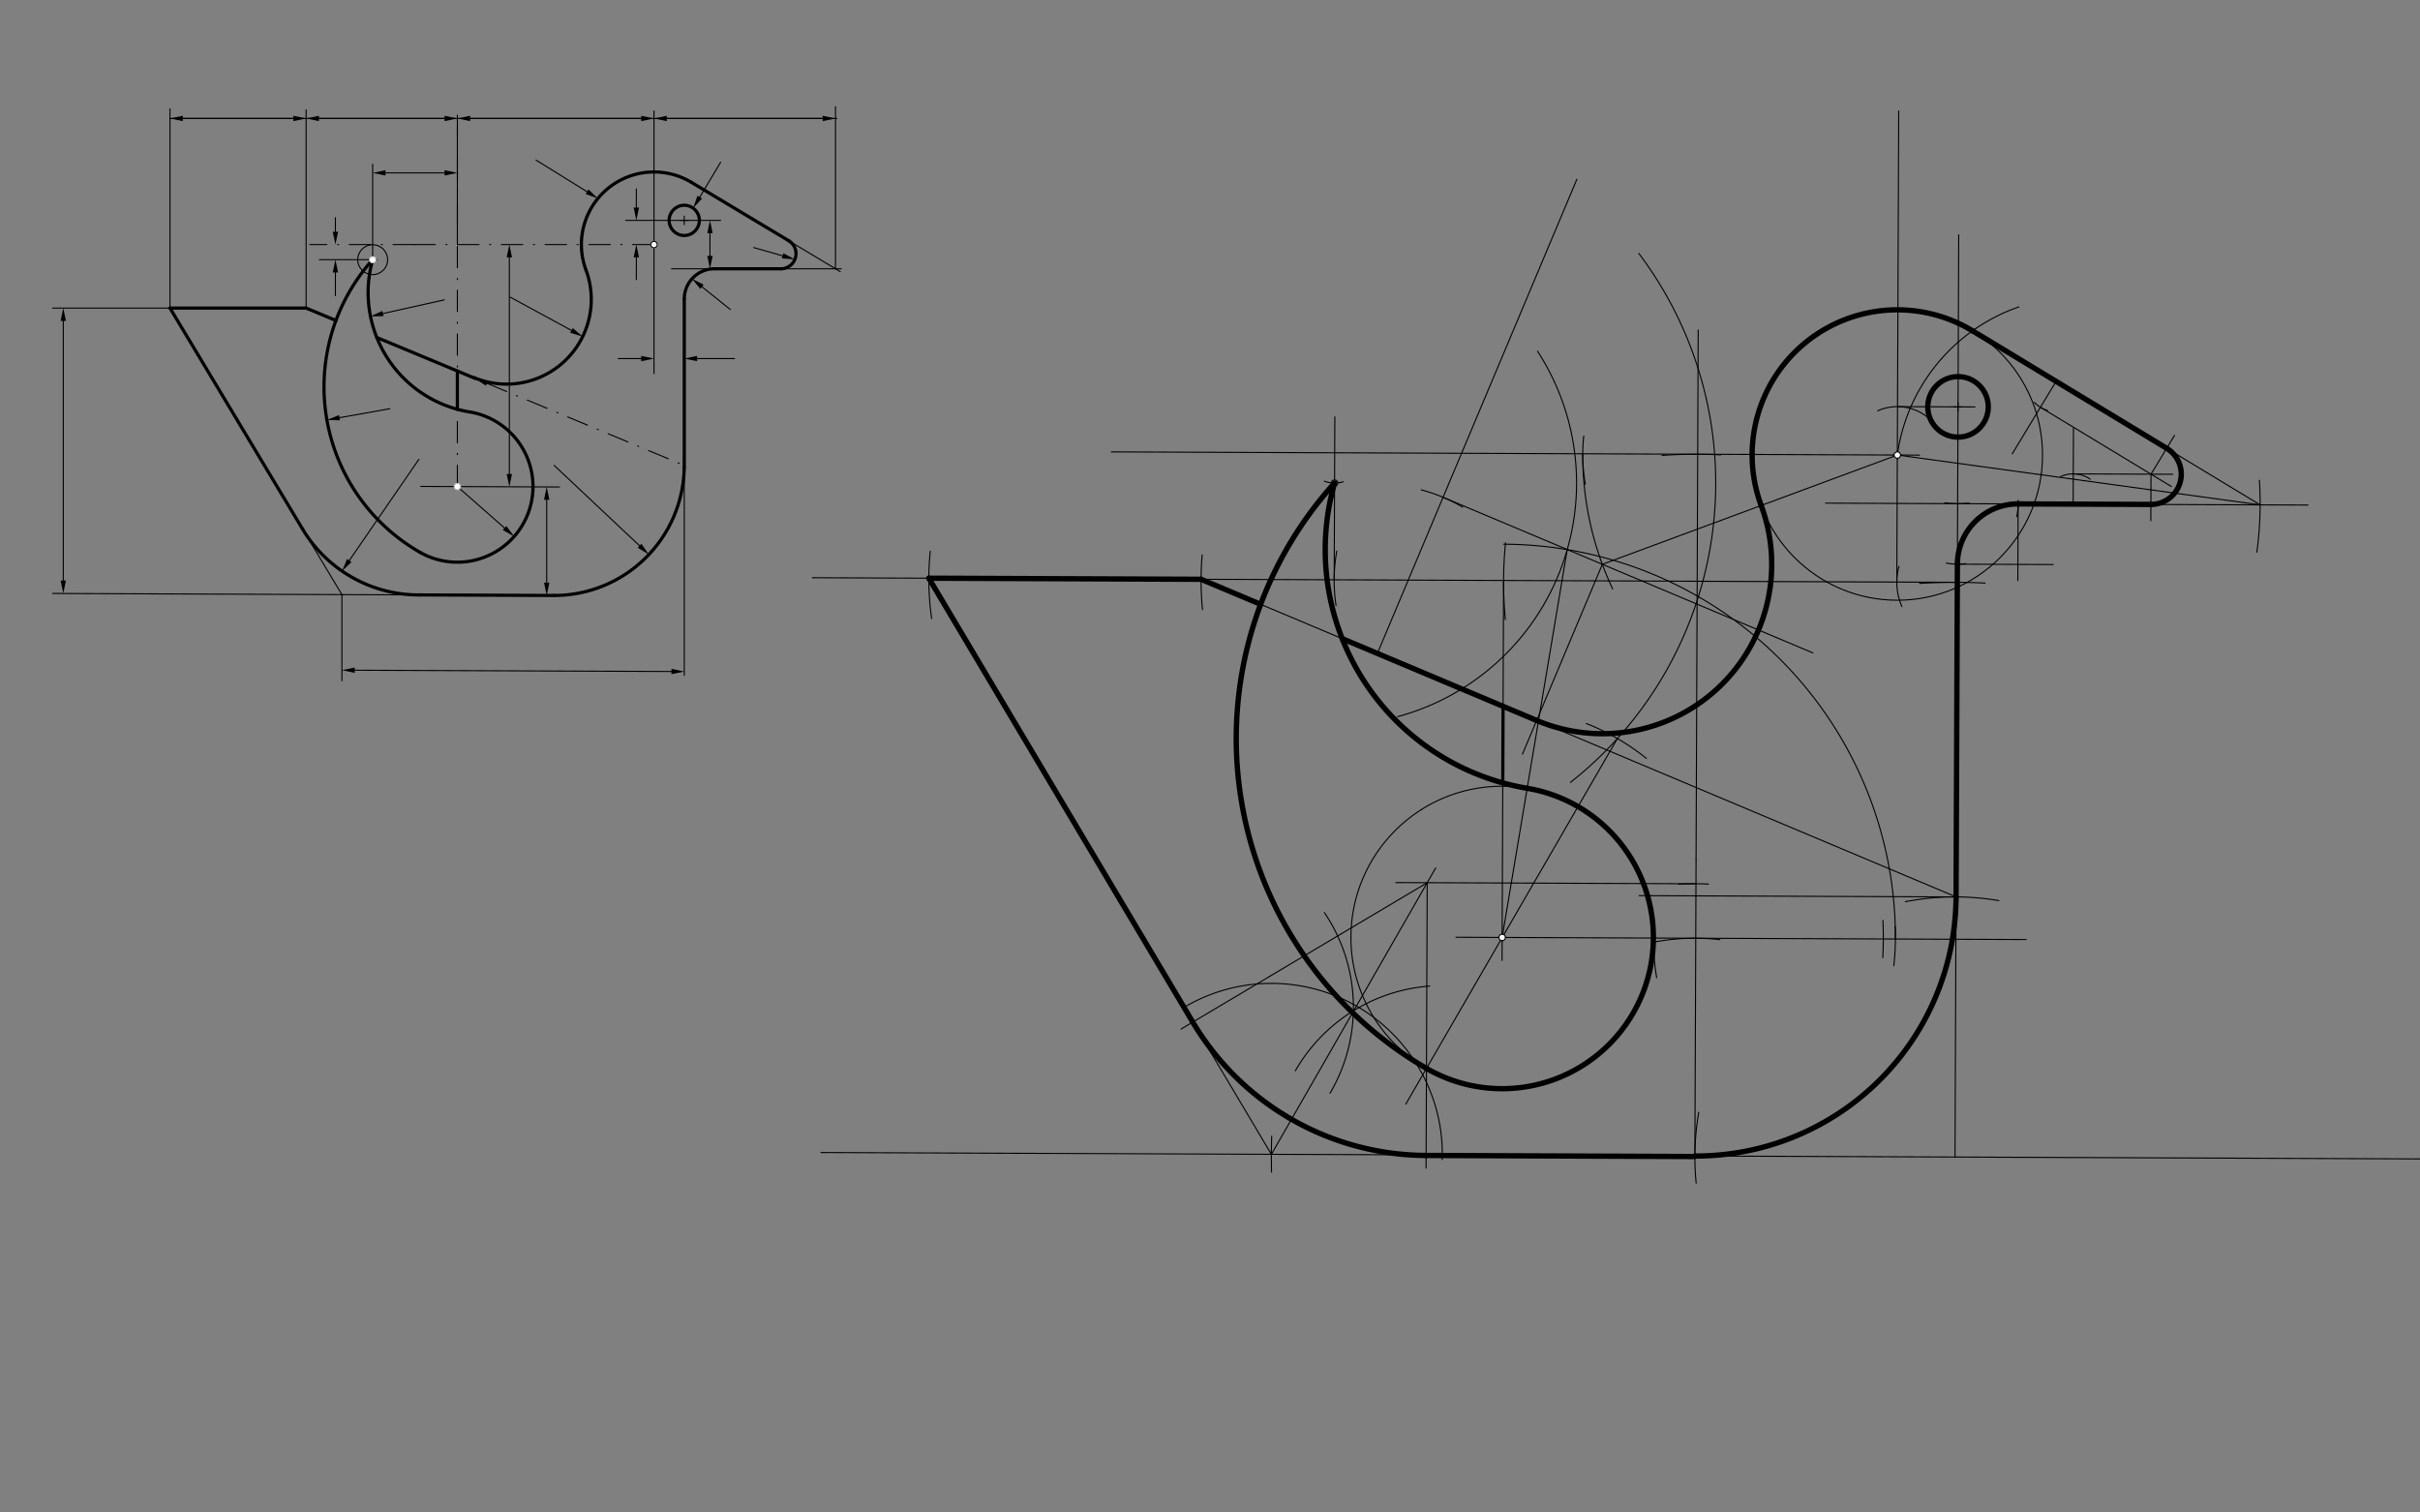 <svg xmlns="http://www.w3.org/2000/svg" class="svg--1it" height="100%" preserveAspectRatio="xMidYMid meet" viewBox="0 0 2267.717 1417.323" width="100%"><rect x="0" y="0" width="2267.717" height="1417.323" fill="#808080" stroke="none"/><defs><marker id="marker-arrow" markerHeight="16" markerUnits="userSpaceOnUse" markerWidth="24" orient="auto-start-reverse" refX="24" refY="4" viewBox="0 0 24 8"><path d="M 0 0 L 24 4 L 0 8 z" stroke="inherit"></path></marker></defs><g class="aux-layer--1FB"><g class="element--2qn"><path d="M 641.176 437.924 A 121.89 121.89 0 0 1 519.3 558" fill="none" stroke="#000000" stroke-dasharray="none" stroke-linecap="round" stroke-width="3"></path></g><g class="element--2qn"><path d="M 283.56 495.808 A 127.051 127.051 0 0 0 392.505 557.492" fill="none" stroke="#000000" stroke-dasharray="none" stroke-linecap="round" stroke-width="3"></path></g><g class="element--2qn"><line stroke="#000000" stroke-dasharray="none" stroke-linecap="round" stroke-width="3" x1="392.505" x2="519.3" y1="557.492" y2="558"></line></g><g class="element--2qn"><line stroke="#000000" stroke-dasharray="none" stroke-linecap="round" stroke-width="3" x1="283.56" x2="159.3" y1="495.808" y2="288.709"></line></g><g class="element--2qn"><line stroke="#000000" stroke-dasharray="none" stroke-linecap="round" stroke-width="3" x1="159.3" x2="286.859" y1="288.709" y2="288.709"></line></g><g class="element--2qn"><path d="M 549.081 252.903 A 79.37 79.37 0 0 1 444.207 353.86" fill="none" stroke="#000000" stroke-dasharray="none" stroke-linecap="round" stroke-width="3"></path></g><g class="element--2qn"><path d="M 349.221 243.337 A 178.583 178.583 0 0 0 393.619 517.589" fill="none" stroke="#000000" stroke-dasharray="none" stroke-linecap="round" stroke-width="3"></path></g><g class="element--2qn"><path d="M 349.221 243.337 A 113.386 113.386 0 0 0 440.036 386.017" fill="none" stroke="#000000" stroke-dasharray="none" stroke-linecap="round" stroke-width="3"></path></g><g class="element--2qn"><path d="M 440.036 386.017 A 70.866 70.866 0 1 1 393.619 517.589" fill="none" stroke="#000000" stroke-dasharray="none" stroke-linecap="round" stroke-width="3"></path></g><g class="element--2qn"><line stroke="#000000" stroke-dasharray="none" stroke-linecap="round" stroke-width="3" x1="286.859" x2="314.804" y1="288.709" y2="300.334"></line></g><g class="element--2qn"><line stroke="#000000" stroke-dasharray="none" stroke-linecap="round" stroke-width="3" x1="353.084" x2="445.231" y1="316.258" y2="354.591"></line></g><g class="element--2qn"><path d="M 647.835 170.839 A 68.031 68.031 0 0 0 549.081 252.903" fill="none" stroke="#000000" stroke-dasharray="none" stroke-linecap="round" stroke-width="3"></path></g><g class="element--2qn"><g class="center--1s5"><line x1="637.19" y1="206.504" x2="645.19" y2="206.504" stroke="#000000" stroke-width="1" stroke-linecap="round"></line><line x1="641.19" y1="202.504" x2="641.19" y2="210.504" stroke="#000000" stroke-width="1" stroke-linecap="round"></line><circle class="hit--230" cx="641.19" cy="206.504" r="4" stroke="none" fill="transparent"></circle></g><circle cx="641.19" cy="206.504" fill="none" r="14.173" stroke="#000000" stroke-dasharray="none" stroke-width="3"></circle></g><g class="element--2qn"><path d="M 669.536 251.858 A 28.316 28.316 0 0 0 641.22 280.174" fill="none" stroke="#000000" stroke-dasharray="none" stroke-linecap="round" stroke-width="3"></path></g><g class="element--2qn"><line stroke="#000000" stroke-dasharray="none" stroke-linecap="round" stroke-width="3" x1="641.22" x2="641.22" y1="280.174" y2="437.891"></line></g><g class="element--2qn"><path d="M 739.437 225.788 A 14.173 14.173 0 0 1 731.735 251.858" fill="none" stroke="#000000" stroke-dasharray="none" stroke-linecap="round" stroke-width="3"></path></g><g class="element--2qn"><line stroke="#000000" stroke-dasharray="none" stroke-linecap="round" stroke-width="3" x1="647.835" x2="739.437" y1="170.839" y2="225.778"></line></g><g class="element--2qn"><line stroke="#000000" stroke-dasharray="none" stroke-linecap="round" stroke-width="3" x1="669.536" x2="731.735" y1="251.858" y2="251.858"></line></g><g class="element--2qn"><line stroke="#000000" stroke-dasharray="none" stroke-linecap="round" stroke-width="1" x1="392.505" x2="49.3" y1="557.492" y2="556.117"></line></g><g class="element--2qn"><line stroke="#000000" stroke-dasharray="none" stroke-linecap="round" stroke-width="1" x1="182.3" x2="49.3" y1="288.709" y2="288.709"></line></g><g class="element--2qn"><line stroke="#000000" stroke-dasharray="none" stroke-linecap="round" stroke-width="1" x1="59.3" x2="59.3" y1="300.709" y2="544"></line><path d="M59.3,288.709 l12,2.5 l0,-5 z" fill="#000000" stroke="#000000" stroke-width="0" transform="rotate(90, 59.3, 288.709)"></path><path d="M59.3,556 l12,2.5 l0,-5 z" fill="#000000" stroke="#000000" stroke-width="0" transform="rotate(270, 59.3, 556)"></path></g><g class="element--2qn"><line stroke="#000000" stroke-dasharray="none" stroke-linecap="round" stroke-width="1" x1="159.3" x2="159.3" y1="288.709" y2="102"></line></g><g class="element--2qn"><line stroke="#000000" stroke-dasharray="none" stroke-linecap="round" stroke-width="1" x1="731.735" x2="788.3" y1="251.858" y2="251.858"></line></g><g class="element--2qn"><line stroke="#000000" stroke-dasharray="none" stroke-linecap="round" stroke-width="1" x1="739.437" x2="787.3" y1="225.778" y2="254.484"></line></g><g class="element--2qn"><line stroke="#000000" stroke-dasharray="none" stroke-linecap="round" stroke-width="1" x1="782.922" x2="782.922" y1="251.858" y2="100"></line></g><g class="element--2qn"><line stroke="#000000" stroke-dasharray="none" stroke-linecap="round" stroke-width="1" x1="159.3" x2="784.3" y1="111" y2="111"></line></g><g class="element--2qn"><line stroke="#000000" stroke-dasharray="none" stroke-linecap="round" stroke-width="1" x1="286.859" x2="286.859" y1="288.709" y2="103"></line></g><g class="element--2qn"><line stroke="#000000" stroke-dasharray="20, 10, 1, 10" stroke-linecap="round" stroke-width="1" x1="428.591" x2="428.591" y1="455.953" y2="107"></line></g><g class="element--2qn"><line stroke="#000000" stroke-dasharray="20, 10, 1, 10" stroke-linecap="round" stroke-width="1" x1="612.843" x2="388.3" y1="229.181" y2="229.181"></line></g><g class="element--2qn"><line stroke="#000000" stroke-dasharray="none" stroke-linecap="round" stroke-width="1" x1="612.843" x2="612.843" y1="229.181" y2="104"></line></g><g class="element--2qn"><line stroke="#000000" stroke-dasharray="none" stroke-linecap="round" stroke-width="1" x1="612.843" x2="612.843" y1="229.181" y2="350"></line></g><g class="element--2qn"><line stroke="#000000" stroke-dasharray="none" stroke-linecap="round" stroke-width="3" x1="428.591" x2="428.591" y1="347.669" y2="383.531"></line></g><g class="element--2qn"><line stroke="#000000" stroke-dasharray="none" stroke-linecap="round" stroke-width="1" x1="428.591" x2="524.3" y1="455.953" y2="456.336"></line></g><g class="element--2qn"><line stroke="#000000" stroke-dasharray="none" stroke-linecap="round" stroke-width="1" x1="428.591" x2="394.3" y1="455.953" y2="455.815"></line></g><g class="element--2qn"><line stroke="#000000" stroke-dasharray="none" stroke-linecap="round" stroke-width="1" x1="512.3" x2="512.3" y1="468.288" y2="546"></line><path d="M512.3,456.288 l12,2.5 l0,-5 z" fill="#000000" stroke="#000000" stroke-width="0" transform="rotate(90, 512.3, 456.288)"></path><path d="M512.3,558 l12,2.5 l0,-5 z" fill="#000000" stroke="#000000" stroke-width="0" transform="rotate(270, 512.3, 558)"></path></g><g class="element--2qn"><line stroke="#000000" stroke-dasharray="none" stroke-linecap="round" stroke-width="1" x1="519.3" x2="599.318" y1="436.11" y2="511.428"></line><path d="M608.056,519.653 l12,2.5 l0,-5 z" fill="#000000" stroke="#000000" stroke-width="0" transform="rotate(223.267, 608.056, 519.653)"></path></g><g class="element--2qn"><line stroke="#000000" stroke-dasharray="none" stroke-linecap="round" stroke-width="1" x1="392.505" x2="327.32" y1="430.441" y2="525.244"></line><path d="M320.521,535.132 l12,2.5 l0,-5 z" fill="#000000" stroke="#000000" stroke-width="0" transform="rotate(304.512, 320.521, 535.132)"></path></g><g class="element--2qn"><line stroke="#000000" stroke-dasharray="none" stroke-linecap="round" stroke-width="1" x1="365.3" x2="318.148" y1="383" y2="391.414"></line><path d="M306.335,393.523 l12,2.5 l0,-5 z" fill="#000000" stroke="#000000" stroke-width="0" transform="rotate(349.882, 306.335, 393.523)"></path></g><g class="element--2qn"><line stroke="#000000" stroke-dasharray="none" stroke-linecap="round" stroke-width="1" x1="171.3" x2="274.859" y1="111" y2="111"></line><path d="M159.3,111 l12,2.5 l0,-5 z" fill="#000000" stroke="#000000" stroke-width="0" transform="rotate(0, 159.3, 111)"></path><path d="M286.859,111 l12,2.5 l0,-5 z" fill="#000000" stroke="#000000" stroke-width="0" transform="rotate(180, 286.859, 111)"></path></g><g class="element--2qn"><line stroke="#000000" stroke-dasharray="none" stroke-linecap="round" stroke-width="1" x1="298.859" x2="416.591" y1="111" y2="111"></line><path d="M286.859,111 l12,2.5 l0,-5 z" fill="#000000" stroke="#000000" stroke-width="0" transform="rotate(0, 286.859, 111)"></path><path d="M428.591,111 l12,2.5 l0,-5 z" fill="#000000" stroke="#000000" stroke-width="0" transform="rotate(180, 428.591, 111)"></path></g><g class="element--2qn"><line stroke="#000000" stroke-dasharray="none" stroke-linecap="round" stroke-width="1" x1="440.591" x2="600.843" y1="111" y2="111"></line><path d="M428.591,111 l12,2.5 l0,-5 z" fill="#000000" stroke="#000000" stroke-width="0" transform="rotate(0, 428.591, 111)"></path><path d="M612.843,111 l12,2.5 l0,-5 z" fill="#000000" stroke="#000000" stroke-width="0" transform="rotate(180, 612.843, 111)"></path></g><g class="element--2qn"><line stroke="#000000" stroke-dasharray="none" stroke-linecap="round" stroke-width="1" x1="624.843" x2="770.922" y1="111" y2="111"></line><path d="M612.843,111 l12,2.5 l0,-5 z" fill="#000000" stroke="#000000" stroke-width="0" transform="rotate(0, 612.843, 111)"></path><path d="M782.922,111 l12,2.5 l0,-5 z" fill="#000000" stroke="#000000" stroke-width="0" transform="rotate(180, 782.922, 111)"></path></g><g class="element--2qn"><line stroke="#000000" stroke-dasharray="none" stroke-linecap="round" stroke-width="1" x1="349.221" x2="349.221" y1="243.337" y2="154"></line></g><g class="element--2qn"><line stroke="#000000" stroke-dasharray="none" stroke-linecap="round" stroke-width="1" x1="428.591" x2="428.591" y1="229.181" y2="118"></line></g><g class="element--2qn"><line stroke="#000000" stroke-dasharray="none" stroke-linecap="round" stroke-width="1" x1="361.221" x2="416.591" y1="162" y2="162"></line><path d="M349.221,162 l12,2.5 l0,-5 z" fill="#000000" stroke="#000000" stroke-width="0" transform="rotate(0, 349.221, 162)"></path><path d="M428.591,162 l12,2.5 l0,-5 z" fill="#000000" stroke="#000000" stroke-width="0" transform="rotate(180, 428.591, 162)"></path></g><g class="element--2qn"><line stroke="#000000" stroke-dasharray="none" stroke-linecap="round" stroke-width="1" x1="349.221" x2="299.3" y1="243.337" y2="243.337"></line></g><g class="element--2qn"><line stroke="#000000" stroke-dasharray="none" stroke-linecap="round" stroke-width="1" x1="358.89" x2="416.3" y1="293.812" y2="281"></line><path d="M347.178,296.426 l12,2.5 l0,-5 z" fill="#000000" stroke="#000000" stroke-width="0" transform="rotate(347.42, 347.178, 296.426)"></path></g><g class="element--2qn"><line stroke="#000000" stroke-dasharray="none" stroke-linecap="round" stroke-width="1" x1="535.491" x2="478.176" y1="309.631" y2="278.498"></line><path d="M546.036,315.359 l12,2.5 l0,-5 z" fill="#000000" stroke="#000000" stroke-width="0" transform="rotate(208.51, 546.036, 315.359)"></path></g><g class="element--2qn"><line stroke="#000000" stroke-dasharray="none" stroke-linecap="round" stroke-width="1" x1="472.822" x2="428.591" y1="494.797" y2="455.953"></line><path d="M481.838,502.716 l12,2.5 l0,-5 z" fill="#000000" stroke="#000000" stroke-width="0" transform="rotate(221.291, 481.838, 502.716)"></path></g><g class="element--2qn"><line stroke="#000000" stroke-dasharray="none" stroke-linecap="round" stroke-width="1" x1="641.19" x2="586.3" y1="206.504" y2="206.504"></line></g><g class="element--2qn"><line stroke="#000000" stroke-dasharray="none" stroke-linecap="round" stroke-width="1" x1="641.19" x2="675.3" y1="206.504" y2="206.504"></line></g><g class="element--2qn"><line stroke="#000000" stroke-dasharray="none" stroke-linecap="round" stroke-width="1" x1="669.536" x2="629.3" y1="251.858" y2="251.858"></line></g><g class="element--2qn"><line stroke="#000000" stroke-dasharray="none" stroke-linecap="round" stroke-width="1" x1="256.075" x2="320.875" y1="450" y2="558"></line></g><g class="element--2qn"><line stroke="#000000" stroke-dasharray="none" stroke-linecap="round" stroke-width="1" x1="320.397" x2="320.397" y1="557.203" y2="638"></line></g><g class="element--2qn"><line stroke="#000000" stroke-dasharray="none" stroke-linecap="round" stroke-width="1" x1="641.22" x2="641.22" y1="430" y2="633"></line></g><g class="element--2qn"><line stroke="#000000" stroke-dasharray="none" stroke-linecap="round" stroke-width="1" x1="332.397" x2="629.22" y1="628.048" y2="629.237"></line><path d="M320.397,628 l12,2.5 l0,-5 z" fill="#000000" stroke="#000000" stroke-width="0" transform="rotate(0.23, 320.397, 628)"></path><path d="M641.22,629.285 l12,2.5 l0,-5 z" fill="#000000" stroke="#000000" stroke-width="0" transform="rotate(180.23, 641.22, 629.285)"></path></g><g class="element--2qn"><line stroke="#000000" stroke-dasharray="20, 10, 1, 10" stroke-linecap="round" stroke-width="1" x1="388.3" x2="290.3" y1="229.181" y2="229.181"></line></g><g class="element--2qn"><g class="center--1s5"><line x1="345.221" y1="243.337" x2="353.221" y2="243.337" stroke="#000000" stroke-width="1" stroke-linecap="round"></line><line x1="349.221" y1="239.337" x2="349.221" y2="247.337" stroke="#000000" stroke-width="1" stroke-linecap="round"></line><circle class="hit--230" cx="349.221" cy="243.337" r="4" stroke="none" fill="transparent"></circle></g><circle cx="349.221" cy="243.337" fill="none" r="14.005" stroke="#000000" stroke-dasharray="none" stroke-width="1"></circle></g><g class="element--2qn"><line stroke="#000000" stroke-dasharray="none" stroke-linecap="round" stroke-width="1" x1="314.3" x2="314.3" y1="277" y2="255.337"></line><path d="M314.3,243.337 l12,2.5 l0,-5 z" fill="#000000" stroke="#000000" stroke-width="0" transform="rotate(90, 314.3, 243.337)"></path></g><g class="element--2qn"><line stroke="#000000" stroke-dasharray="none" stroke-linecap="round" stroke-width="1" x1="314.3" x2="314.3" y1="204" y2="217.181"></line><path d="M314.3,229.181 l12,2.5 l0,-5 z" fill="#000000" stroke="#000000" stroke-width="0" transform="rotate(270, 314.3, 229.181)"></path></g><g class="element--2qn"><line stroke="#000000" stroke-dasharray="none" stroke-linecap="round" stroke-width="1" x1="665.3" x2="665.3" y1="218.504" y2="239.858"></line><path d="M665.3,206.504 l12,2.5 l0,-5 z" fill="#000000" stroke="#000000" stroke-width="0" transform="rotate(90, 665.3, 206.504)"></path><path d="M665.3,251.858 l12,2.5 l0,-5 z" fill="#000000" stroke="#000000" stroke-width="0" transform="rotate(270, 665.3, 251.858)"></path></g><g class="element--2qn"><line stroke="#000000" stroke-dasharray="none" stroke-linecap="round" stroke-width="1" x1="706.3" x2="733.329" y1="232" y2="239.718"></line><path d="M744.868,243.013 l12,2.5 l0,-5 z" fill="#000000" stroke="#000000" stroke-width="0" transform="rotate(195.937, 744.868, 243.013)"></path></g><g class="element--2qn"><line stroke="#000000" stroke-dasharray="none" stroke-linecap="round" stroke-width="1" x1="655.698" x2="675.3" y1="184.752" y2="152"></line><path d="M649.536,195.049 l12,2.5 l0,-5 z" fill="#000000" stroke="#000000" stroke-width="0" transform="rotate(300.9, 649.536, 195.049)"></path></g><g class="element--2qn"><line stroke="#000000" stroke-dasharray="none" stroke-linecap="round" stroke-width="1" x1="596.3" x2="596.3" y1="194.504" y2="177"></line><path d="M596.3,206.504 l12,2.5 l0,-5 z" fill="#000000" stroke="#000000" stroke-width="0" transform="rotate(270, 596.3, 206.504)"></path></g><g class="element--2qn"><line stroke="#000000" stroke-dasharray="none" stroke-linecap="round" stroke-width="1" x1="596.3" x2="596.3" y1="241.181" y2="262"></line><path d="M596.3,229.181 l12,2.5 l0,-5 z" fill="#000000" stroke="#000000" stroke-width="0" transform="rotate(90, 596.3, 229.181)"></path></g><g class="element--2qn"><line stroke="#000000" stroke-dasharray="none" stroke-linecap="round" stroke-width="1" x1="600.843" x2="579.3" y1="336" y2="336"></line><path d="M612.843,336 l12,2.5 l0,-5 z" fill="#000000" stroke="#000000" stroke-width="0" transform="rotate(180, 612.843, 336)"></path></g><g class="element--2qn"><line stroke="#000000" stroke-dasharray="none" stroke-linecap="round" stroke-width="1" x1="653.22" x2="688.3" y1="336" y2="336"></line><path d="M641.22,336 l12,2.5 l0,-5 z" fill="#000000" stroke="#000000" stroke-width="0" transform="rotate(0, 641.22, 336)"></path></g><g class="element--2qn"><line stroke="#000000" stroke-dasharray="none" stroke-linecap="round" stroke-width="1" x1="657.829" x2="684.3" y1="268.763" y2="290"></line><path d="M648.469,261.254 l12,2.5 l0,-5 z" fill="#000000" stroke="#000000" stroke-width="0" transform="rotate(38.739, 648.469, 261.254)"></path></g><g class="element--2qn"><line stroke="#000000" stroke-dasharray="20, 10, 1, 10" stroke-linecap="round" stroke-width="1" x1="456.31" x2="643.3" y1="359.2" y2="436.988"></line><path d="M445.231,354.591 l12,2.5 l0,-5 z" fill="#000000" stroke="#000000" stroke-width="0" transform="rotate(22.587, 445.231, 354.591)"></path></g><g class="element--2qn"><line stroke="#000000" stroke-dasharray="none" stroke-linecap="round" stroke-width="1" x1="477.3" x2="477.3" y1="241.181" y2="444.144"></line><path d="M477.3,229.181 l12,2.5 l0,-5 z" fill="#000000" stroke="#000000" stroke-width="0" transform="rotate(90, 477.3, 229.181)"></path><path d="M477.3,456.144 l12,2.5 l0,-5 z" fill="#000000" stroke="#000000" stroke-width="0" transform="rotate(270, 477.3, 456.144)"></path></g><g class="element--2qn"><line stroke="#000000" stroke-dasharray="none" stroke-linecap="round" stroke-width="1" x1="550.088" x2="502.3" y1="179.659" y2="150"></line><path d="M560.284,185.987 l12,2.5 l0,-5 z" fill="#000000" stroke="#000000" stroke-width="0" transform="rotate(211.825, 560.284, 185.987)"></path></g><g class="element--2qn"><line stroke="#000000" stroke-dasharray="none" stroke-linecap="round" stroke-width="1" x1="769.35" x2="2309.35" y1="1080" y2="1086.17"></line></g><g class="element--2qn"><line stroke="#000000" stroke-dasharray="none" stroke-linecap="round" stroke-width="1" x1="1832" x2="1835.463" y1="1084.257" y2="220"></line></g><g class="element--2qn"><path d="M 1798.817 546.698 A 538.583 538.583 0 0 1 1860.076 546.407" fill="none" stroke="#000000" stroke-dasharray="none" stroke-linecap="round" stroke-width="1"></path></g><g class="element--2qn"><line stroke="#000000" stroke-dasharray="none" stroke-linecap="round" stroke-width="1" x1="1834.158" x2="761.35" y1="545.679" y2="541.381"></line></g><g class="element--2qn"><path d="M 1191.525 1098.368 A 640.63 640.63 0 0 1 1191.669 1064.684" fill="none" stroke="#000000" stroke-dasharray="none" stroke-linecap="round" stroke-width="1"></path></g><g class="element--2qn"><path d="M 1782.239 568.45 A 56.693 56.693 0 0 1 1779.446 530.822" fill="none" stroke="#000000" stroke-dasharray="none" stroke-linecap="round" stroke-width="1"></path></g><g class="element--2qn"><path d="M 1410.638 580.564 A 368.504 368.504 0 0 1 1410.808 508.605" fill="none" stroke="#000000" stroke-dasharray="none" stroke-linecap="round" stroke-width="1"></path></g><g class="element--2qn"><path d="M 1126.818 571.282 A 283.465 283.465 0 0 1 1126.522 519.922" fill="none" stroke="#000000" stroke-dasharray="none" stroke-linecap="round" stroke-width="1"></path></g><g class="element--2qn"><path d="M 873.049 579.62 A 255.118 255.118 0 0 1 871.747 516.5" fill="none" stroke="#000000" stroke-dasharray="none" stroke-linecap="round" stroke-width="1"></path></g><g class="element--2qn"><line stroke="#000000" stroke-dasharray="none" stroke-linecap="round" stroke-width="1" x1="870.386" x2="1191.375" y1="541.818" y2="1081.691"></line></g><g class="element--2qn"><path d="M 1785.496 844.955 A 243.78 243.78 0 0 1 1872.999 843.95" fill="none" stroke="#000000" stroke-dasharray="none" stroke-linecap="round" stroke-width="1"></path></g><g class="element--2qn"><path d="M 1591.858 1042.299 A 243.78 243.78 0 0 0 1589.441 1108.623" fill="none" stroke="#000000" stroke-dasharray="none" stroke-linecap="round" stroke-width="1"></path></g><g class="element--2qn"><line stroke="#000000" stroke-dasharray="none" stroke-linecap="round" stroke-width="1" x1="1588.222" x2="1589.336" y1="1083.281" y2="805.3"></line></g><g class="element--2qn"><line stroke="#000000" stroke-dasharray="none" stroke-linecap="round" stroke-width="1" x1="1832.977" x2="1536" y1="840.48" y2="839.29"></line></g><g class="element--2qn"><line stroke="#000000" stroke-dasharray="none" stroke-linecap="round" stroke-width="1" x1="1125.502" x2="1832.977" y1="542.84" y2="840.48"></line></g><g class="element--2qn"><line stroke="#000000" stroke-dasharray="none" stroke-linecap="round" stroke-width="1" x1="1777.465" x2="1779.234" y1="545.452" y2="104"></line></g><g class="element--2qn"><path d="M 1548.676 883.054 A 204.094 204.094 0 0 1 1611.595 880.529" fill="none" stroke="#000000" stroke-dasharray="none" stroke-linecap="round" stroke-width="1"></path></g><g class="element--2qn"><line stroke="#000000" stroke-dasharray="none" stroke-linecap="round" stroke-width="1" x1="1589.336" x2="1591.323" y1="805.3" y2="309.3"></line></g><g class="element--2qn"><path d="M 1557.565 426.738 A 453.543 453.543 0 0 1 1612.529 426.253" fill="none" stroke="#000000" stroke-dasharray="none" stroke-linecap="round" stroke-width="1"></path></g><g class="element--2qn"><line stroke="#000000" stroke-dasharray="none" stroke-linecap="round" stroke-width="1" x1="1590.857" x2="1798.7" y1="425.648" y2="426.481"></line></g><g class="element--2qn"><g class="center--1s5"><line x1="1773.942" y1="426.398" x2="1781.942" y2="426.398" stroke="#000000" stroke-width="1" stroke-linecap="round"></line><line x1="1777.942" y1="422.398" x2="1777.942" y2="430.398" stroke="#000000" stroke-width="1" stroke-linecap="round"></line><circle class="hit--230" cx="1777.942" cy="426.398" r="4" stroke="none" fill="transparent"></circle></g><circle cx="1777.942" cy="426.398" fill="none" r="136.063" stroke="#000000" stroke-dasharray="none" stroke-width="1"></circle></g><g class="element--2qn"><line stroke="#000000" stroke-dasharray="none" stroke-linecap="round" stroke-width="1" x1="1290.7" x2="1477.637" y1="612.34" y2="168"></line></g><g class="element--2qn"><path d="M 1331.766 459.004 A 158.74 158.74 0 0 1 1370.564 475.153" fill="none" stroke="#000000" stroke-dasharray="none" stroke-linecap="round" stroke-width="1"></path></g><g class="element--2qn"><line stroke="#000000" stroke-dasharray="none" stroke-linecap="round" stroke-width="1" x1="1352.257" x2="1698.7" y1="466.021" y2="611.772"></line></g><g class="element--2qn"><line stroke="#000000" stroke-dasharray="none" stroke-linecap="round" stroke-width="1" x1="1590.857" x2="1041.378" y1="425.648" y2="423.447"></line></g><g class="element--2qn"><path d="M 1485.601 453.696 A 158.74 158.74 0 0 1 1484.074 408.664" fill="none" stroke="#000000" stroke-dasharray="none" stroke-linecap="round" stroke-width="1"></path></g><g class="element--2qn"><path d="M 1483.141 425.217 A 294.803 294.803 0 0 0 1511.189 551.903" fill="none" stroke="#000000" stroke-dasharray="none" stroke-linecap="round" stroke-width="1"></path></g><g class="element--2qn"><line stroke="#000000" stroke-dasharray="none" stroke-linecap="round" stroke-width="1" x1="1501.499" x2="1777.942" y1="528.808" y2="426.398"></line></g><g class="element--2qn"><line stroke="#000000" stroke-dasharray="none" stroke-linecap="round" stroke-width="1" x1="1501.499" x2="1426.68" y1="528.808" y2="706.65"></line></g><g class="element--2qn"><path d="M 1109.509 944 A 160.19 160.19 0 0 1 1351.49 1086.593" fill="none" stroke="#000000" stroke-dasharray="none" stroke-linecap="round" stroke-width="1"></path></g><g class="element--2qn"><path d="M 1246.35 1024.456 A 158.74 158.74 0 0 0 1241.06 855.158" fill="none" stroke="#000000" stroke-dasharray="none" stroke-linecap="round" stroke-width="1"></path></g><g class="element--2qn"><path d="M 1213.822 1003.431 A 158.74 158.74 0 0 1 1339.713 924.035" fill="none" stroke="#000000" stroke-dasharray="none" stroke-linecap="round" stroke-width="1"></path></g><g class="element--2qn"><line stroke="#000000" stroke-dasharray="none" stroke-linecap="round" stroke-width="1" x1="1191.375" x2="1345.35" y1="1081.691" y2="813.3"></line></g><g class="element--2qn"><path d="M 1572.894 828.623 A 255.118 255.118 0 0 1 1600.912 828.478" fill="none" stroke="#000000" stroke-dasharray="none" stroke-linecap="round" stroke-width="1"></path></g><g class="element--2qn"><line stroke="#000000" stroke-dasharray="none" stroke-linecap="round" stroke-width="1" x1="1589.245" x2="1308" y1="828.165" y2="827.038"></line></g><g class="element--2qn"><line stroke="#000000" stroke-dasharray="none" stroke-linecap="round" stroke-width="1" x1="1337.401" x2="1336.329" y1="827.156" y2="1094.65"></line></g><g class="element--2qn"><line stroke="#000000" stroke-dasharray="none" stroke-linecap="round" stroke-width="1" x1="1337.401" x2="1106.7" y1="827.156" y2="964.322"></line></g><g class="element--2qn"><line stroke="#000000" stroke-dasharray="none" stroke-linecap="round" stroke-width="1" x1="1589.04" x2="1364.336" y1="879.188" y2="878.288"></line></g><g class="element--2qn"><line stroke="#000000" stroke-dasharray="none" stroke-linecap="round" stroke-width="1" x1="1408.964" x2="1407.538" y1="543.976" y2="900"></line></g><g class="element--2qn"><g class="center--1s5"><line x1="1403.624" y1="878.461" x2="1411.624" y2="878.461" stroke="#000000" stroke-width="1" stroke-linecap="round"></line><line x1="1407.624" y1="874.461" x2="1407.624" y2="882.461" stroke="#000000" stroke-width="1" stroke-linecap="round"></line><circle class="hit--230" cx="1407.624" cy="878.461" r="4" stroke="none" fill="transparent"></circle></g><circle cx="1407.624" cy="878.461" fill="none" r="141.732" stroke="#000000" stroke-dasharray="none" stroke-width="1"></circle></g><g class="element--2qn"><path d="M 1251.96 567.391 A 158.74 158.74 0 0 1 1252.636 516.414" fill="none" stroke="#000000" stroke-dasharray="none" stroke-linecap="round" stroke-width="1"></path></g><g class="element--2qn"><line stroke="#000000" stroke-dasharray="none" stroke-linecap="round" stroke-width="1" x1="1250.225" x2="1250.837" y1="543.34" y2="390.65"></line></g><g class="element--2qn"><path d="M 1241.016 450.926 A 28.346 28.346 0 0 0 1258.787 451.455" fill="none" stroke="#000000" stroke-dasharray="none" stroke-linecap="round" stroke-width="1"></path></g><g class="element--2qn"><path d="M 1440.79 329.145 A 226.772 226.772 0 0 1 1309.645 671.579" fill="none" stroke="#000000" stroke-dasharray="none" stroke-linecap="round" stroke-width="1"></path></g><g class="element--2qn"><line stroke="#000000" stroke-dasharray="none" stroke-linecap="round" stroke-width="1" x1="1589.04" x2="1898.7" y1="879.188" y2="880.428"></line></g><g class="element--2qn"><path d="M 1774.645 904.913 A 226.772 226.772 0 0 0 1775.868 868.198" fill="none" stroke="#000000" stroke-dasharray="none" stroke-linecap="round" stroke-width="1"></path></g><g class="element--2qn"><path d="M 1776.125 879.937 A 368.504 368.504 0 0 0 1409.101 509.96" fill="none" stroke="#000000" stroke-dasharray="none" stroke-linecap="round" stroke-width="1"></path></g><g class="element--2qn"><line stroke="#000000" stroke-dasharray="none" stroke-linecap="round" stroke-width="1" x1="1468.605" x2="1407.624" y1="515.038" y2="878.461"></line></g><g class="element--2qn"><path d="M 1471.668 733.151 A 357.165 357.165 0 0 0 1535.71 237.52" fill="none" stroke="#000000" stroke-dasharray="none" stroke-linecap="round" stroke-width="1"></path></g><g class="element--2qn"><path d="M 1764.288 897.391 A 357.165 357.165 0 0 0 1764.434 862.531" fill="none" stroke="#000000" stroke-dasharray="none" stroke-linecap="round" stroke-width="1"></path></g><g class="element--2qn"><path d="M 1549.355 879.029 A 215.433 215.433 0 0 0 1552.428 916.157" fill="none" stroke="#000000" stroke-dasharray="none" stroke-linecap="round" stroke-width="1"></path></g><g class="element--2qn"><path d="M 1542.738 710.665 A 215.433 215.433 0 0 0 1486.509 677.99" fill="none" stroke="#000000" stroke-dasharray="none" stroke-linecap="round" stroke-width="1"></path></g><g class="element--2qn"><line stroke="#000000" stroke-dasharray="none" stroke-linecap="round" stroke-width="1" x1="1515.624" x2="1317.35" y1="692.054" y2="1034.65"></line></g><g class="element--2qn"><line stroke="#000000" stroke-dasharray="none" stroke-linecap="round" stroke-width="3" x1="1408.492" x2="1408.205" y1="661.896" y2="733.618"></line></g><g class="element--2qn"><path d="M 1759.568 384.932 A 45.354 45.354 0 0 1 1807.434 391.941" fill="none" stroke="#000000" stroke-dasharray="none" stroke-linecap="round" stroke-width="1"></path></g><g class="element--2qn"><line stroke="#000000" stroke-dasharray="none" stroke-linecap="round" stroke-width="1" x1="1778.124" x2="1850.7" y1="381.044" y2="381.335"></line></g><g class="element--2qn"><path d="M 1822.391 471.124 A 90.709 90.709 0 0 0 1845.111 471.393" fill="none" stroke="#000000" stroke-dasharray="none" stroke-linecap="round" stroke-width="1"></path></g><g class="element--2qn"><line stroke="#000000" stroke-dasharray="none" stroke-linecap="round" stroke-width="1" x1="1834.453" x2="2162.7" y1="471.979" y2="473.294"></line></g><g class="element--2qn"><line stroke="#000000" stroke-dasharray="none" stroke-linecap="round" stroke-width="1" x1="1834.453" x2="1710.7" y1="471.979" y2="471.483"></line></g><g class="element--2qn"><path d="M 2114.84 517.409 A 340.157 340.157 0 0 0 2117.227 450.074" fill="none" stroke="#000000" stroke-dasharray="none" stroke-linecap="round" stroke-width="1"></path></g><g class="element--2qn"><line stroke="#000000" stroke-dasharray="none" stroke-linecap="round" stroke-width="1" x1="1777.942" x2="2117.915" y1="426.398" y2="473.114"></line></g><g class="element--2qn"><path d="M 1777.942 426.398 A 171.584 171.584 0 0 1 1891.829 287.602" fill="none" stroke="#000000" stroke-dasharray="none" stroke-linecap="round" stroke-width="1"></path></g><g class="element--2qn"><line stroke="#000000" stroke-dasharray="none" stroke-linecap="round" stroke-width="1" x1="2117.915" x2="1848.392" y1="473.114" y2="309.994"></line></g><g class="element--2qn"><path d="M 1891.057 468.8 A 56.693 56.693 0 0 1 1889.819 484.174" fill="none" stroke="#000000" stroke-dasharray="none" stroke-linecap="round" stroke-width="1"></path></g><g class="element--2qn"><path d="M 1823.781 527.658 A 56.693 56.693 0 0 0 1842.01 528.166" fill="none" stroke="#000000" stroke-dasharray="none" stroke-linecap="round" stroke-width="1"></path></g><g class="element--2qn"><line stroke="#000000" stroke-dasharray="none" stroke-linecap="round" stroke-width="1" x1="1834.226" x2="1924" y1="528.671" y2="529.031"></line></g><g class="element--2qn"><line stroke="#000000" stroke-dasharray="none" stroke-linecap="round" stroke-width="1" x1="1891.145" x2="1890.858" y1="472.206" y2="544"></line></g><g class="element--2qn"><line stroke="#000000" stroke-dasharray="none" stroke-linecap="round" stroke-width="1" x1="1942.7" x2="1942.985" y1="472.413" y2="401.3"></line></g><g class="element--2qn"><line stroke="#000000" stroke-dasharray="none" stroke-linecap="round" stroke-width="1" x1="1926.7" x2="1885.598" y1="357.387" y2="425.3"></line></g><g class="element--2qn"><path d="M 1906.267 377.034 A 28.346 28.346 0 0 0 1918.699 384.581" fill="none" stroke="#000000" stroke-dasharray="none" stroke-linecap="round" stroke-width="1"></path></g><g class="element--2qn"><path d="M 1930.895 446.641 A 28.346 28.346 0 0 1 1958.732 449.035" fill="none" stroke="#000000" stroke-dasharray="none" stroke-linecap="round" stroke-width="1"></path></g><g class="element--2qn"><line stroke="#000000" stroke-dasharray="none" stroke-linecap="round" stroke-width="1" x1="1942.814" x2="2036" y1="444.066" y2="444.44"></line></g><g class="element--2qn"><line stroke="#000000" stroke-dasharray="none" stroke-linecap="round" stroke-width="1" x1="1912.023" x2="2034.7" y1="381.638" y2="455.885"></line></g><g class="element--2qn"><line stroke="#000000" stroke-dasharray="none" stroke-linecap="round" stroke-width="1" x1="2015.655" x2="2037.66" y1="444.358" y2="408"></line></g><g class="element--2qn"><line stroke="#000000" stroke-dasharray="none" stroke-linecap="round" stroke-width="1" x1="2015.655" x2="2015.48" y1="444.358" y2="488"></line></g><g class="element--2qn"><circle cx="428.591" cy="455.953" r="3" stroke="#bbbbbb" stroke-width="1" fill="#ffffff"></circle>}</g><g class="element--2qn"><circle cx="349.221" cy="243.337" r="3" stroke="#bbbbbb" stroke-width="1" fill="#ffffff"></circle>}</g><g class="element--2qn"><circle cx="612.843" cy="229.181" r="3" stroke="#bbbbbb" stroke-width="1" fill="#ffffff"></circle>}</g><g class="element--2qn"><circle cx="612.843" cy="229.181" r="3" stroke="#000000" stroke-width="1" fill="#ffffff"></circle>}</g><g class="element--2qn"><circle cx="1777.942" cy="426.398" r="3" stroke="#000000" stroke-width="1" fill="#ffffff"></circle>}</g><g class="element--2qn"><circle cx="1407.624" cy="878.461" r="3" stroke="#000000" stroke-width="1" fill="#ffffff"></circle>}</g><g class="element--2qn"><circle cx="1250.589" cy="452.632" r="3" stroke="#000000" stroke-width="1" fill="#ffffff"></circle>}</g></g><g class="main-layer--3Vd"><g class="element--2qn"><path d="M 1832.977 840.48 A 243.78 243.78 0 0 1 1588.222 1083.281" fill="none" stroke="#000000" stroke-dasharray="none" stroke-linecap="round" stroke-width="5"></path></g><g class="element--2qn"><path d="M 1650.353 473.664 A 158.74 158.74 0 0 1 1439.942 675.127" fill="none" stroke="#000000" stroke-dasharray="none" stroke-linecap="round" stroke-width="5"></path></g><g class="element--2qn"><path d="M 1117.703 957.781 A 255.598 255.598 0 0 0 1336.377 1082.751" fill="none" stroke="#000000" stroke-dasharray="none" stroke-linecap="round" stroke-width="5"></path></g><g class="element--2qn"><line stroke="#000000" stroke-dasharray="none" stroke-linecap="round" stroke-width="5" x1="1336.377" x2="1588.222" y1="1082.751" y2="1083.76"></line></g><g class="element--2qn"><line stroke="#000000" stroke-dasharray="none" stroke-linecap="round" stroke-width="5" x1="1117.703" x2="870.386" y1="957.781" y2="541.818"></line></g><g class="element--2qn"><line stroke="#000000" stroke-dasharray="none" stroke-linecap="round" stroke-width="5" x1="870.386" x2="1125.502" y1="541.818" y2="542.84"></line></g><g class="element--2qn"><path d="M 1250.589 452.632 A 226.772 226.772 0 0 0 1431.078 738.683" fill="none" stroke="#000000" stroke-dasharray="none" stroke-linecap="round" stroke-width="5"></path></g><g class="element--2qn"><path d="M 1336.719 1001.182 A 357.165 357.165 0 0 1 1250.589 452.632" fill="none" stroke="#000000" stroke-dasharray="none" stroke-linecap="round" stroke-width="5"></path></g><g class="element--2qn"><path d="M 1431.078 738.683 A 141.732 141.732 0 1 1 1336.719 1001.182" fill="none" stroke="#000000" stroke-dasharray="none" stroke-linecap="round" stroke-width="5"></path></g><g class="element--2qn"><line stroke="#000000" stroke-dasharray="none" stroke-linecap="round" stroke-width="5" x1="1125.502" x2="1181.321" y1="542.84" y2="566.323"></line></g><g class="element--2qn"><line stroke="#000000" stroke-dasharray="none" stroke-linecap="round" stroke-width="5" x1="1257.74" x2="1439.942" y1="598.473" y2="675.127"></line></g><g class="element--2qn"><g class="center--1s5"><line x1="1830.816" y1="381.271" x2="1838.816" y2="381.271" stroke="#000000" stroke-width="1" stroke-linecap="round"></line><line x1="1834.816" y1="377.271" x2="1834.816" y2="385.271" stroke="#000000" stroke-width="1" stroke-linecap="round"></line><circle class="hit--230" cx="1834.816" cy="381.271" r="4" stroke="none" fill="transparent"></circle></g><circle cx="1834.816" cy="381.271" fill="none" r="28.346" stroke="#000000" stroke-dasharray="none" stroke-width="5"></circle></g><g class="element--2qn"><path d="M 1848.392 309.994 A 136.063 136.063 0 0 0 1650.353 473.664" fill="none" stroke="#000000" stroke-dasharray="none" stroke-linecap="round" stroke-width="5"></path></g><g class="element--2qn"><path d="M 1834.222 528.671 A 56.697 56.697 0 0 1 1891.145 472.202" fill="none" stroke="#000000" stroke-dasharray="none" stroke-linecap="round" stroke-width="5"></path></g><g class="element--2qn"><line stroke="#000000" stroke-dasharray="none" stroke-linecap="round" stroke-width="5" x1="1834.222" x2="1832.973" y1="528.671" y2="840.48"></line></g><g class="element--2qn"><path d="M 2030.332 420.107 A 28.346 28.346 0 0 1 2015.541 472.704" fill="none" stroke="#000000" stroke-dasharray="none" stroke-linecap="round" stroke-width="5"></path></g><g class="element--2qn"><line stroke="#000000" stroke-dasharray="none" stroke-linecap="round" stroke-width="5" x1="2030.332" x2="1848.392" y1="420.107" y2="309.994"></line></g><g class="element--2qn"><line stroke="#000000" stroke-dasharray="none" stroke-linecap="round" stroke-width="5" x1="1891.145" x2="2015.541" y1="472.202" y2="472.7"></line></g></g><g class="snaps-layer--2PT"></g><g class="temp-layer--rAP"></g></svg>